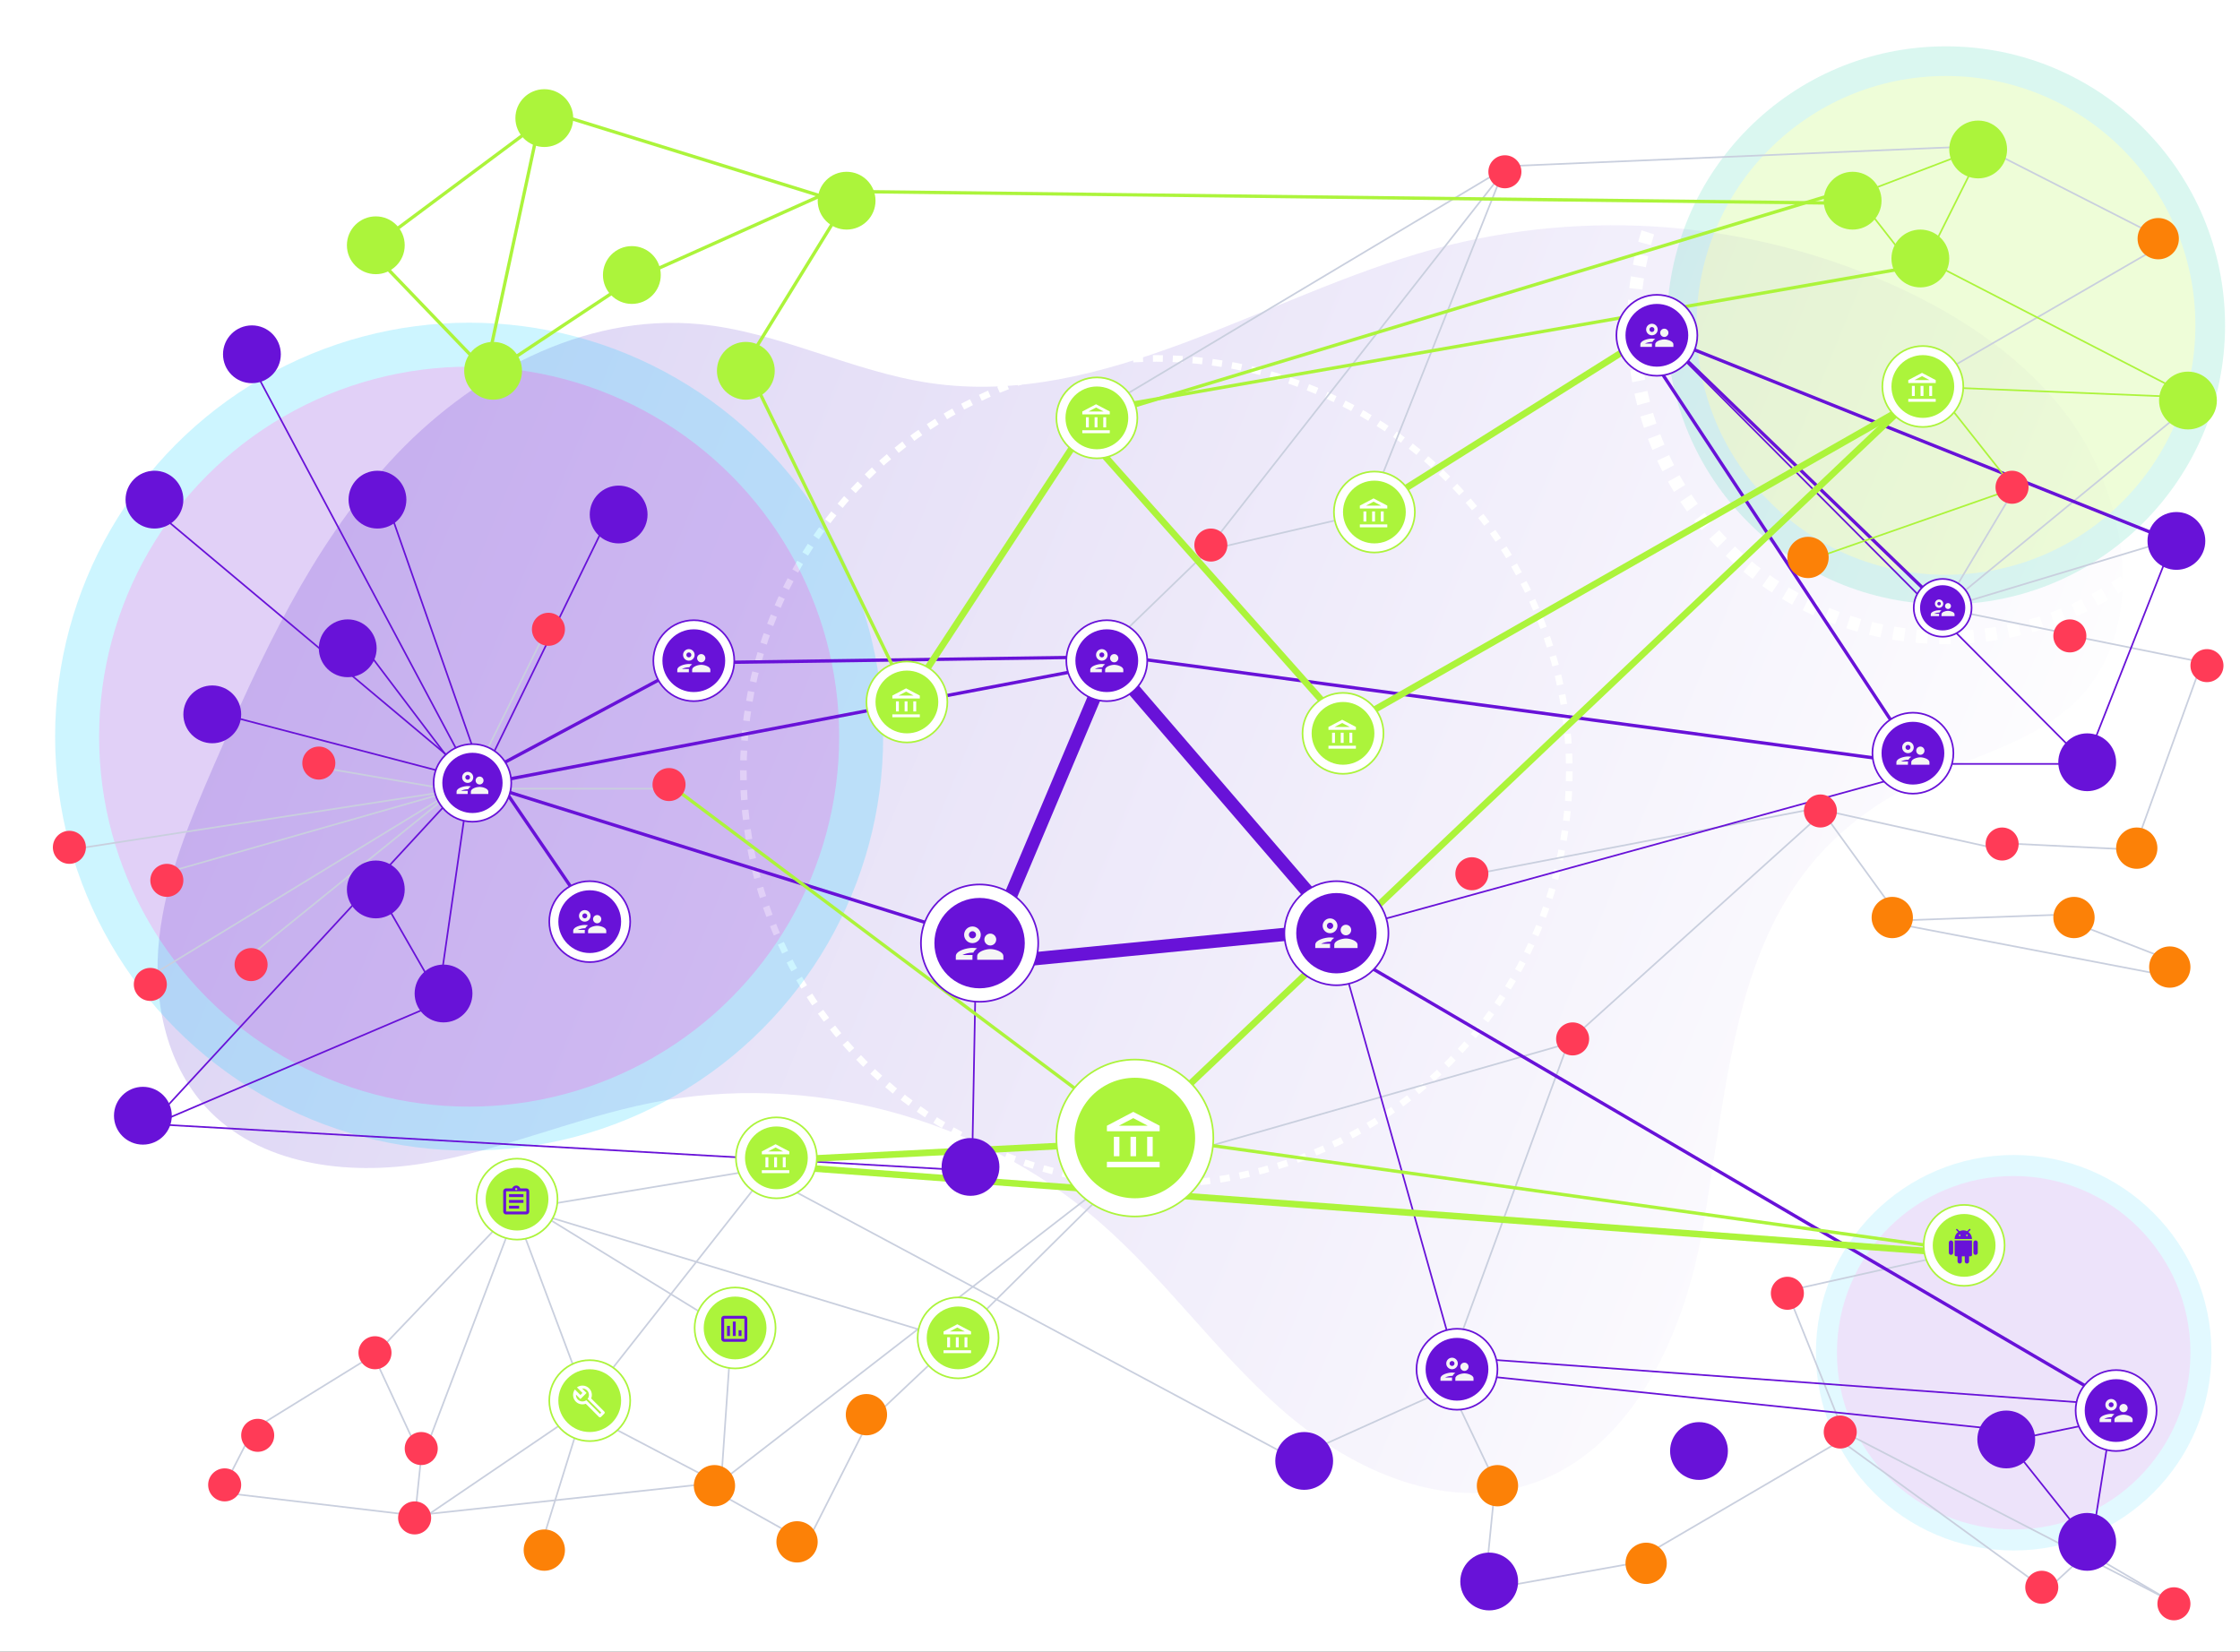 <?xml version="1.0" encoding="UTF-8"?> <svg xmlns="http://www.w3.org/2000/svg" width="1356" height="1000" viewBox="0 0 1356 1000" fill="none"><rect x="0" y="0" width="1356" height="1000" fill="#333333" stroke="none"/><g clip-path="url(#clip0)"><rect width="1356" height="1000" fill="white"></rect><path opacity="0.2" d="M1078.24 549.986C1047.99 603.93 1043.14 672.124 1030.71 743.95C1019.21 810.335 985.793 882.752 920.756 900.219C869.716 913.915 815.614 888.255 775.81 853.345C736.007 818.435 705.243 774.22 665.212 739.536C592.185 676.112 489.266 648.791 394.471 667.661C347.927 676.922 303.808 696.513 257.002 704.275C210.197 712.036 156.833 705.37 124.7 670.406C99.884 643.387 92.316 603.967 96.433 567.523C100.55 531.08 115.031 496.702 129.616 463.077C157.874 397.963 187.946 332.116 235.776 279.712C283.606 227.308 352.658 189.541 423.297 196.245C471.221 200.773 515.361 224.881 562.976 231.903C668.227 247.417 765.384 178.96 867.958 150.796C961.655 125.426 1061.3 133.714 1149.56 174.219C1189.3 192.581 1226.66 217.982 1252.58 253.269C1289.54 303.563 1303.61 390.602 1247.19 432.791C1226.66 448.139 1201.89 456.373 1178.12 465.948C1128.16 486.046 1097.87 515.012 1078.24 549.986Z" fill="url(#paint0_linear)"></path><circle cx="700" cy="467" r="250" stroke="white" stroke-width="4" stroke-dasharray="6 6"></circle><g style="mix-blend-mode:multiply" opacity="0.2"><circle cx="284" cy="446" r="237.319" fill="#6812D8"></circle><circle cx="284" cy="446" r="237.319" stroke="#06CFFF" stroke-width="26.638"></circle></g><g style="mix-blend-mode:multiply" opacity="0.12"><circle cx="1219" cy="819" r="113.362" fill="#6812D8"></circle><circle cx="1219" cy="819" r="113.362" stroke="#06CFFF" stroke-width="12.724"></circle></g><g style="mix-blend-mode:multiply" opacity="0.2"><circle cx="1178" cy="197" r="159.978" fill="#ACF43B"></circle><circle cx="1178" cy="197" r="159.978" stroke="#44D7B6" stroke-width="17.957"></circle></g><circle cx="1178" cy="197" r="189" stroke="white" stroke-width="8" stroke-dasharray="7 7"></circle><line x1="275.137" y1="478.481" x2="100.137" y2="528.481" stroke="#C9CFDE"></line><line x1="274.916" y1="478.493" x2="198.916" y2="465.493" stroke="#C9CFDE"></line><line x1="275.076" y1="478.494" x2="41.1" y2="514.645" stroke="#C9CFDE"></line><line x1="275.261" y1="478.427" x2="90.261" y2="591.427" stroke="#C9CFDE"></line><line x1="275.315" y1="478.389" x2="149.315" y2="580.389" stroke="#C9CFDE"></line><line x1="275" y1="477.5" x2="401" y2="477.5" stroke="#C9CFDE"></line><line x1="286.552" y1="470.778" x2="329.552" y2="383.778" stroke="#C9CFDE"></line><line x1="224.639" y1="822.654" x2="311.639" y2="731.654" stroke="#C9CFDE"></line><line x1="259.533" y1="872.823" x2="311.533" y2="735.823" stroke="#C9CFDE"></line><line x1="353.532" y1="844.176" x2="311.532" y2="732.176" stroke="#C9CFDE"></line><line x1="441.738" y1="805.426" x2="311.738" y2="725.426" stroke="#C9CFDE"></line><line x1="469.082" y1="706.493" x2="312.082" y2="732.493" stroke="#C9CFDE"></line><line x1="577.855" y1="811.478" x2="317.855" y2="732.478" stroke="#C9CFDE"></line><line x1="442.499" y1="811.034" x2="436.499" y2="898.034" stroke="#C9CFDE"></line><line x1="354.477" y1="849.149" x2="326.477" y2="939.149" stroke="#C9CFDE"></line><line x1="435.768" y1="898.443" x2="353.768" y2="855.443" stroke="#C9CFDE"></line><line x1="485.756" y1="932.436" x2="435.756" y2="904.436" stroke="#C9CFDE"></line><line x1="525.446" y1="861.226" x2="486.446" y2="938.226" stroke="#C9CFDE"></line><line x1="578.343" y1="811.364" x2="525.343" y2="861.364" stroke="#C9CFDE"></line><line x1="684.352" y1="706.355" x2="578.352" y2="811.355" stroke="#C9CFDE"></line><line x1="435.694" y1="897.605" x2="683.694" y2="705.605" stroke="#C9CFDE"></line><line x1="250.946" y1="917.503" x2="435.946" y2="897.503" stroke="#C9CFDE"></line><line x1="133.059" y1="903.503" x2="251.059" y2="917.503" stroke="#C9CFDE"></line><line x1="153.445" y1="865.228" x2="133.445" y2="904.228" stroke="#C9CFDE"></line><line x1="221.263" y1="823.425" x2="153.263" y2="865.425" stroke="#C9CFDE"></line><line x1="250.546" y1="873.211" x2="224.546" y2="817.211" stroke="#C9CFDE"></line><line x1="250.503" y1="924.948" x2="255.503" y2="876.948" stroke="#C9CFDE"></line><line x1="354.281" y1="852.414" x2="251.281" y2="922.414" stroke="#C9CFDE"></line><line x1="461.393" y1="713.309" x2="354.393" y2="849.309" stroke="#C9CFDE"></line><line x1="785.764" y1="884.441" x2="460.764" y2="710.441" stroke="#C9CFDE"></line><line x1="877.205" y1="840.456" x2="786.205" y2="881.456" stroke="#C9CFDE"></line><line x1="905.548" y1="898.215" x2="876.548" y2="837.215" stroke="#C9CFDE"></line><line x1="898.502" y1="964.95" x2="905.503" y2="894.95" stroke="#C9CFDE"></line><line x1="994.088" y1="945.492" x2="899.088" y2="962.492" stroke="#C9CFDE"></line><line x1="1112.25" y1="873.432" x2="994.252" y2="942.432" stroke="#C9CFDE"></line><line x1="1232.71" y1="958.404" x2="1111.71" y2="870.404" stroke="#C9CFDE"></line><line x1="1264.34" y1="939.368" x2="1239.34" y2="962.368" stroke="#C9CFDE"></line><line x1="1315.75" y1="970.431" x2="1269.75" y2="943.431" stroke="#C9CFDE"></line><line x1="1117.23" y1="867.556" x2="1322.23" y2="973.556" stroke="#C9CFDE"></line><line x1="1116.54" y1="868.187" x2="1081.54" y2="781.187" stroke="#C9CFDE"></line><line x1="1185.11" y1="758.488" x2="1082.11" y2="781.488" stroke="#C9CFDE"></line><line x1="1315.91" y1="591.491" x2="1143.91" y2="558.491" stroke="#C9CFDE"></line><line x1="1321.82" y1="584.466" x2="1254.82" y2="558.466" stroke="#C9CFDE"></line><line x1="1143.98" y1="557.5" x2="1254.98" y2="553.5" stroke="#C9CFDE"></line><line x1="1106.4" y1="495.707" x2="1148.41" y2="553.707" stroke="#C9CFDE"></line><line x1="1099.09" y1="489.491" x2="891.094" y2="529.491" stroke="#C9CFDE"></line><line x1="1106.33" y1="489.371" x2="954.335" y2="626.371" stroke="#C9CFDE"></line><line x1="876.531" y1="829.828" x2="949.531" y2="630.828" stroke="#C9CFDE"></line><line x1="950.138" y1="631.481" x2="688.138" y2="706.481" stroke="#C9CFDE"></line><line x1="1211.89" y1="514.488" x2="1098.89" y2="489.488" stroke="#C9CFDE"></line><line x1="1292.98" y1="514.499" x2="1211.98" y2="510.499" stroke="#C9CFDE"></line><line x1="1331.47" y1="405.17" x2="1293.47" y2="510.17" stroke="#C9CFDE"></line><line x1="1247.1" y1="383.51" x2="1331.1" y2="400.51" stroke="#C9CFDE"></line><line x1="1172.1" y1="367.51" x2="1251.1" y2="383.51" stroke="#C9CFDE"></line><line x1="1219.43" y1="296.256" x2="1176.43" y2="368.256" stroke="#C9CFDE"></line><line x1="1312.14" y1="327.479" x2="1176.14" y2="368.479" stroke="#C9CFDE"></line><line x1="1322.32" y1="248.386" x2="1176.32" y2="368.386" stroke="#C9CFDE"></line><line x1="1312.25" y1="146.433" x2="1167.25" y2="230.433" stroke="#C9CFDE"></line><line x1="1197.23" y1="87.555" x2="1303.23" y2="141.554" stroke="#C9CFDE"></line><line x1="1197.02" y1="88.499" x2="915.021" y2="100.5" stroke="#C9CFDE"></line><line x1="678.744" y1="240.571" x2="914.744" y2="99.571" stroke="#C9CFDE"></line><line x1="827.535" y1="310.815" x2="909.535" y2="104.815" stroke="#C9CFDE"></line><line x1="731.607" y1="331.691" x2="909.607" y2="104.691" stroke="#C9CFDE"></line><line x1="737.886" y1="331.513" x2="827.886" y2="310.513" stroke="#C9CFDE"></line><line x1="732.348" y1="332.359" x2="669.348" y2="393.359" stroke="#C9CFDE"></line><line x1="833.935" y1="306.307" x2="992.935" y2="206.307" stroke="#ACF43B" stroke-width="4"></line><line x1="439.986" y1="401" x2="650.986" y2="398" stroke="#6812D8" stroke-width="2"></line><line x1="668.031" y1="396.39" x2="798.031" y2="547.39" stroke="#6812D8" stroke-width="8"></line><line x1="991.835" y1="204.449" x2="1150.83" y2="445.449" stroke="#6812D8" stroke-width="2"></line><line x1="1006.69" y1="204.28" x2="1176.69" y2="368.28" stroke="#6812D8" stroke-width="2"></line><line x1="1006.37" y1="204.072" x2="1316.37" y2="328.072" stroke="#6812D8" stroke-width="2"></line><line x1="1006.35" y1="204.647" x2="1262.35" y2="461.647" stroke="#6812D8"></line><line x1="1316.47" y1="325.183" x2="1262.47" y2="462.183" stroke="#6812D8"></line><line x1="1266" y1="462.5" x2="1167" y2="462.5" stroke="#6812D8"></line><line x1="1161.13" y1="467.482" x2="823.133" y2="560.482" stroke="#6812D8"></line><line x1="823.505" y1="582.137" x2="1279.51" y2="849.137" stroke="#6812D8" stroke-width="2"></line><line x1="683.134" y1="398.009" x2="1150.13" y2="461.009" stroke="#6812D8" stroke-width="2"></line><line x1="290.299" y1="474.046" x2="584.299" y2="566.046" stroke="#6812D8" stroke-width="2"></line><line x1="295.813" y1="474.018" x2="657.811" y2="404.963" stroke="#6812D8" stroke-width="2"></line><line x1="302.826" y1="474.436" x2="356.826" y2="553.436" stroke="#6812D8" stroke-width="2"></line><line x1="289.528" y1="470.118" x2="403.528" y2="409.118" stroke="#6812D8" stroke-width="2"></line><line x1="277.601" y1="467.302" x2="221.601" y2="393.302" stroke="#6812D8"></line><line x1="283.874" y1="471.484" x2="130.874" y2="431.484" stroke="#6812D8"></line><line x1="284.367" y1="471.339" x2="91.367" y2="680.339" stroke="#6812D8"></line><line x1="284.495" y1="471.071" x2="265.495" y2="603.071" stroke="#6812D8"></line><line x1="230.434" y1="541.751" x2="265.434" y2="602.751" stroke="#6812D8"></line><line x1="95.804" y1="679.54" x2="264.804" y2="607.54" stroke="#6812D8"></line><line x1="583.972" y1="708.499" x2="90.972" y2="680.499" stroke="#6812D8"></line><line x1="590.5" y1="597.009" x2="588.5" y2="704.009" stroke="#6812D8"></line><line x1="795.388" y1="563.981" x2="600.388" y2="582.981" stroke="#6812D8" stroke-width="8"></line><line x1="878.519" y1="815.136" x2="808.519" y2="567.136" stroke="#6812D8"></line><line x1="1278.96" y1="850.499" x2="892.964" y2="822.499" stroke="#6812D8"></line><line x1="1214.9" y1="872.51" x2="1292.9" y2="856.51" stroke="#6812D8"></line><line x1="1265.51" y1="938.922" x2="1278.51" y2="856.922" stroke="#6812D8"></line><line x1="1215.39" y1="872.688" x2="1262.39" y2="931.688" stroke="#6812D8"></line><line x1="893.052" y1="832.503" x2="1211.05" y2="865.503" stroke="#6812D8"></line><line x1="289.551" y1="474.781" x2="366.551" y2="316.781" stroke="#6812D8"></line><line x1="295.528" y1="479.165" x2="233.528" y2="302.165" stroke="#6812D8"></line><line x1="301.679" y1="483.383" x2="90.679" y2="306.383" stroke="#6812D8"></line><line x1="283.559" y1="467.235" x2="152.559" y2="221.235" stroke="#6812D8"></line><line x1="668.685" y1="407.555" x2="603.685" y2="561.555" stroke="#6812D8" stroke-width="8"></line><line x1="555.328" y1="413.903" x2="656.328" y2="259.903" stroke="#ACF43B" stroke-width="4"></line><line x1="807.505" y1="432.328" x2="656.505" y2="262.328" stroke="#ACF43B" stroke-width="4"></line><line x1="817.009" y1="438.263" x2="1166.01" y2="239.263" stroke="#ACF43B" stroke-width="4"></line><line x1="690.623" y1="684.55" x2="1165.62" y2="233.55" stroke="#ACF43B" stroke-width="4"></line><line x1="480.898" y1="702.003" x2="676.898" y2="692.003" stroke="#ACF43B" stroke-width="4"></line><line x1="1186.85" y1="758.995" x2="476.83" y2="706.29" stroke="#ACF43B" stroke-width="4"></line><line x1="708.138" y1="690.01" x2="1183.12" y2="756.305" stroke="#ACF43B" stroke-width="2"></line><line x1="409.6" y1="478.2" x2="677.6" y2="679.2" stroke="#ACF43B" stroke-width="2"></line><line x1="454.899" y1="227.562" x2="545.899" y2="414.562" stroke="#ACF43B" stroke-width="2"></line><line x1="511.851" y1="122.525" x2="450.851" y2="221.525" stroke="#ACF43B" stroke-width="2"></line><line x1="381.591" y1="170.087" x2="506.591" y2="114.087" stroke="#ACF43B" stroke-width="2"></line><line x1="295.448" y1="227.166" x2="381.448" y2="170.166" stroke="#ACF43B" stroke-width="2"></line><line x1="222.721" y1="150.307" x2="296.721" y2="227.307" stroke="#ACF43B" stroke-width="2"></line><line x1="328.598" y1="72.802" x2="222.598" y2="151.802" stroke="#ACF43B" stroke-width="2"></line><line x1="295.022" y1="220.79" x2="327.022" y2="71.79" stroke="#ACF43B" stroke-width="2"></line><line x1="510.704" y1="122.955" x2="336.704" y2="68.955" stroke="#ACF43B" stroke-width="2"></line><line x1="1114.99" y1="123" x2="517.988" y2="116" stroke="#ACF43B" stroke-width="2"></line><line x1="672.71" y1="250.043" x2="1121.71" y2="114.043" stroke="#ACF43B" stroke-width="2"></line><line x1="1161.17" y1="160.985" x2="680.172" y2="244.985" stroke="#ACF43B" stroke-width="2"></line><line x1="1197.45" y1="95.224" x2="1168.45" y2="153.224" stroke="#ACF43B"></line><line x1="1114.82" y1="121.533" x2="1203.82" y2="87.533" stroke="#ACF43B"></line><line x1="1160.61" y1="165.308" x2="1121.61" y2="115.308" stroke="#ACF43B"></line><line x1="1328.77" y1="241.444" x2="1167.77" y2="158.444" stroke="#ACF43B"></line><line x1="1176.02" y1="234.5" x2="1325.02" y2="240.541" stroke="#ACF43B"></line><line x1="1220.61" y1="297.31" x2="1171.61" y2="235.351" stroke="#ACF43B"></line><line x1="1099.83" y1="337.528" x2="1216.83" y2="296.569" stroke="#ACF43B"></line><circle cx="286" cy="474" r="23.5" fill="white" stroke="#6812D8"></circle><circle cx="286" cy="474" r="18.24" fill="#6812D8"></circle><path fill-rule="evenodd" clip-rule="evenodd" d="M283.12 474C284.973 474 286.48 472.493 286.48 470.64C286.48 468.787 284.973 467.28 283.12 467.28C281.267 467.28 279.76 468.787 279.76 470.64C279.76 472.493 281.267 474 283.12 474ZM283.12 469.2C283.917 469.2 284.56 469.843 284.56 470.64C284.56 471.437 283.917 472.08 283.12 472.08C282.323 472.08 281.68 471.437 281.68 470.64C281.68 469.843 282.323 469.2 283.12 469.2ZM279.059 478.8H283.168C283.139 478.953 283.12 479.117 283.12 479.28V480.72H276.4V479.28C276.4 477.043 280.874 475.92 283.12 475.92C283.658 475.92 284.32 475.987 285.021 476.112C284.339 476.573 283.773 477.149 283.446 477.849C283.394 477.849 283.338 477.847 283.283 477.845C283.228 477.842 283.173 477.84 283.12 477.84C281.651 477.84 280.01 478.32 279.059 478.8ZM290.32 476.4C288.554 476.4 285.04 477.369 285.04 479.28V480.72H295.6V479.28C295.6 477.369 292.086 476.4 290.32 476.4ZM292.72 472.56C292.72 473.462 292.211 474.24 291.482 474.653C291.136 474.845 290.742 474.96 290.32 474.96C289.898 474.96 289.504 474.845 289.158 474.653C288.429 474.24 287.92 473.462 287.92 472.56C287.92 471.235 288.995 470.16 290.32 470.16C291.645 470.16 292.72 471.235 292.72 472.56Z" fill="#F5F5F5"></path><circle cx="357" cy="558" r="24.5" fill="white" stroke="#6812D8"></circle><circle cx="357" cy="558" r="19" fill="#6812D8"></circle><path fill-rule="evenodd" clip-rule="evenodd" d="M354 558C355.93 558 357.5 556.43 357.5 554.5C357.5 552.57 355.93 551 354 551C352.07 551 350.5 552.57 350.5 554.5C350.5 556.43 352.07 558 354 558ZM354 553C354.83 553 355.5 553.67 355.5 554.5C355.5 555.33 354.83 556 354 556C353.17 556 352.5 555.33 352.5 554.5C352.5 553.67 353.17 553 354 553ZM349.77 563H354.05C354.02 563.16 354 563.33 354 563.5V565H347V563.5C347 561.17 351.66 560 354 560C354.56 560 355.25 560.07 355.98 560.2C355.27 560.68 354.68 561.28 354.34 562.01C354.285 562.01 354.228 562.008 354.17 562.005L354.17 562.005L354.17 562.005C354.112 562.002 354.055 562 354 562C352.47 562 350.76 562.5 349.77 563ZM361.5 560.5C359.66 560.5 356 561.51 356 563.5V565H367V563.5C367 561.51 363.34 560.5 361.5 560.5ZM364 556.5C364 557.44 363.47 558.25 362.71 558.68C362.35 558.88 361.94 559 361.5 559C361.06 559 360.65 558.88 360.29 558.68C359.53 558.25 359 557.44 359 556.5C359 555.12 360.12 554 361.5 554C362.88 554 364 555.12 364 556.5Z" fill="#F5F5F5"></path><circle cx="420" cy="400" r="24.5" fill="white" stroke="#6812D8"></circle><circle cx="420" cy="400" r="19" fill="#6812D8"></circle><path fill-rule="evenodd" clip-rule="evenodd" d="M417 400C418.93 400 420.5 398.43 420.5 396.5C420.5 394.57 418.93 393 417 393C415.07 393 413.5 394.57 413.5 396.5C413.5 398.43 415.07 400 417 400ZM417 395C417.83 395 418.5 395.67 418.5 396.5C418.5 397.33 417.83 398 417 398C416.17 398 415.5 397.33 415.5 396.5C415.5 395.67 416.17 395 417 395ZM412.77 405H417.05C417.02 405.16 417 405.33 417 405.5V407H410V405.5C410 403.17 414.66 402 417 402C417.56 402 418.25 402.07 418.98 402.2C418.27 402.68 417.68 403.28 417.34 404.01C417.285 404.01 417.228 404.008 417.17 404.005L417.17 404.005L417.17 404.005C417.112 404.002 417.055 404 417 404C415.47 404 413.76 404.5 412.77 405ZM424.5 402.5C422.66 402.5 419 403.51 419 405.5V407H430V405.5C430 403.51 426.34 402.5 424.5 402.5ZM427 398.5C427 399.44 426.47 400.25 425.71 400.68C425.35 400.88 424.94 401 424.5 401C424.06 401 423.65 400.88 423.29 400.68C422.53 400.25 422 399.44 422 398.5C422 397.12 423.12 396 424.5 396C425.88 396 427 397.12 427 398.5Z" fill="#F5F5F5"></path><circle cx="593" cy="571" r="35.5" fill="white" stroke="#6812D8"></circle><circle cx="593" cy="571" r="27.36" fill="#6812D8"></circle><path fill-rule="evenodd" clip-rule="evenodd" d="M588.68 571C591.459 571 593.72 568.74 593.72 565.96C593.72 563.181 591.459 560.92 588.68 560.92C585.901 560.92 583.64 563.181 583.64 565.96C583.64 568.74 585.901 571 588.68 571ZM588.68 563.8C589.875 563.8 590.84 564.765 590.84 565.96C590.84 567.156 589.875 568.12 588.68 568.12C587.485 568.12 586.52 567.156 586.52 565.96C586.52 564.765 587.485 563.8 588.68 563.8ZM582.589 578.2H588.752C588.709 578.431 588.68 578.676 588.68 578.92V581.08H578.6V578.92C578.6 575.565 585.31 573.88 588.68 573.88C589.486 573.88 590.48 573.981 591.531 574.168C590.509 574.86 589.659 575.724 589.17 576.775C589.09 576.775 589.008 576.771 588.925 576.768C588.842 576.764 588.759 576.76 588.68 576.76C586.477 576.76 584.014 577.48 582.589 578.2ZM599.48 574.6C596.83 574.6 591.56 576.055 591.56 578.92V581.08H607.4V578.92C607.4 576.055 602.13 574.6 599.48 574.6ZM603.08 568.84C603.08 570.194 602.317 571.36 601.222 571.98C600.704 572.268 600.114 572.44 599.48 572.44C598.846 572.44 598.256 572.268 597.738 571.98C596.643 571.36 595.88 570.194 595.88 568.84C595.88 566.853 597.493 565.24 599.48 565.24C601.467 565.24 603.08 566.853 603.08 568.84Z" fill="#F5F5F5"></path><circle cx="670" cy="400" r="24.5" fill="white" stroke="#6812D8"></circle><circle cx="670" cy="400" r="19" fill="#6812D8"></circle><path fill-rule="evenodd" clip-rule="evenodd" d="M667 400C668.93 400 670.5 398.43 670.5 396.5C670.5 394.57 668.93 393 667 393C665.07 393 663.5 394.57 663.5 396.5C663.5 398.43 665.07 400 667 400ZM667 395C667.83 395 668.5 395.67 668.5 396.5C668.5 397.33 667.83 398 667 398C666.17 398 665.5 397.33 665.5 396.5C665.5 395.67 666.17 395 667 395ZM662.77 405H667.05C667.02 405.16 667 405.33 667 405.5V407H660V405.5C660 403.17 664.66 402 667 402C667.56 402 668.25 402.07 668.98 402.2C668.27 402.68 667.68 403.28 667.34 404.01C667.285 404.01 667.228 404.008 667.17 404.005L667.17 404.005L667.17 404.005C667.112 404.002 667.055 404 667 404C665.47 404 663.76 404.5 662.77 405ZM674.5 402.5C672.66 402.5 669 403.51 669 405.5V407H680V405.5C680 403.51 676.34 402.5 674.5 402.5ZM677 398.5C677 399.44 676.47 400.25 675.71 400.68C675.35 400.88 674.94 401 674.5 401C674.06 401 673.65 400.88 673.29 400.68C672.53 400.25 672 399.44 672 398.5C672 397.12 673.12 396 674.5 396C675.88 396 677 397.12 677 398.5Z" fill="#F5F5F5"></path><circle cx="809" cy="565" r="31.5" fill="white" stroke="#6812D8"></circle><circle cx="809" cy="565" r="24.32" fill="#6812D8"></circle><path fill-rule="evenodd" clip-rule="evenodd" d="M805.16 565C807.63 565 809.64 562.99 809.64 560.52C809.64 558.05 807.63 556.04 805.16 556.04C802.69 556.04 800.68 558.05 800.68 560.52C800.68 562.99 802.69 565 805.16 565ZM805.16 558.6C806.222 558.6 807.08 559.458 807.08 560.52C807.08 561.582 806.222 562.44 805.16 562.44C804.098 562.44 803.24 561.582 803.24 560.52C803.24 559.458 804.098 558.6 805.16 558.6ZM799.746 571.4H805.224C805.186 571.605 805.16 571.822 805.16 572.04V573.96H796.2V572.04C796.2 569.058 802.165 567.56 805.16 567.56C805.877 567.56 806.76 567.65 807.694 567.816C806.786 568.43 806.03 569.198 805.595 570.133C805.525 570.133 805.451 570.13 805.378 570.126C805.304 570.123 805.23 570.12 805.16 570.12C803.202 570.12 801.013 570.76 799.746 571.4ZM814.76 568.2C812.405 568.2 807.72 569.493 807.72 572.04V573.96H821.8V572.04C821.8 569.493 817.115 568.2 814.76 568.2ZM817.96 563.08C817.96 564.283 817.282 565.32 816.309 565.87C815.848 566.126 815.323 566.28 814.76 566.28C814.197 566.28 813.672 566.126 813.211 565.87C812.238 565.32 811.56 564.283 811.56 563.08C811.56 561.314 812.994 559.88 814.76 559.88C816.526 559.88 817.96 561.314 817.96 563.08Z" fill="#F5F5F5"></path><circle cx="1003" cy="203" r="24.5" fill="white" stroke="#6812D8"></circle><circle cx="1003" cy="203" r="19" fill="#6812D8"></circle><path fill-rule="evenodd" clip-rule="evenodd" d="M1000 203C1001.93 203 1003.5 201.43 1003.5 199.5C1003.5 197.57 1001.93 196 1000 196C998.07 196 996.5 197.57 996.5 199.5C996.5 201.43 998.07 203 1000 203ZM1000 198C1000.83 198 1001.5 198.67 1001.5 199.5C1001.5 200.33 1000.83 201 1000 201C999.17 201 998.5 200.33 998.5 199.5C998.5 198.67 999.17 198 1000 198ZM995.77 208H1000.05C1000.02 208.16 1000 208.33 1000 208.5V210H993V208.5C993 206.17 997.66 205 1000 205C1000.56 205 1001.25 205.07 1001.98 205.2C1001.27 205.68 1000.68 206.28 1000.34 207.01C1000.29 207.01 1000.23 207.008 1000.17 207.005L1000.17 207.005L1000.17 207.005C1000.11 207.002 1000.05 207 1000 207C998.47 207 996.76 207.5 995.77 208ZM1007.5 205.5C1005.66 205.5 1002 206.51 1002 208.5V210H1013V208.5C1013 206.51 1009.34 205.5 1007.5 205.5ZM1010 201.5C1010 202.44 1009.47 203.25 1008.71 203.68C1008.35 203.88 1007.94 204 1007.5 204C1007.06 204 1006.65 203.88 1006.29 203.68C1005.53 203.25 1005 202.44 1005 201.5C1005 200.12 1006.12 199 1007.5 199C1008.88 199 1010 200.12 1010 201.5Z" fill="#F5F5F5"></path><circle cx="1158" cy="456" r="24.5" fill="white" stroke="#6812D8"></circle><circle cx="1158" cy="456" r="19" fill="#6812D8"></circle><path fill-rule="evenodd" clip-rule="evenodd" d="M1155 456C1156.93 456 1158.5 454.43 1158.5 452.5C1158.5 450.57 1156.93 449 1155 449C1153.07 449 1151.5 450.57 1151.5 452.5C1151.5 454.43 1153.07 456 1155 456ZM1155 451C1155.83 451 1156.5 451.67 1156.5 452.5C1156.5 453.33 1155.83 454 1155 454C1154.17 454 1153.5 453.33 1153.5 452.5C1153.5 451.67 1154.17 451 1155 451ZM1150.77 461H1155.05C1155.02 461.16 1155 461.33 1155 461.5V463H1148V461.5C1148 459.17 1152.66 458 1155 458C1155.56 458 1156.25 458.07 1156.98 458.2C1156.27 458.68 1155.68 459.28 1155.34 460.01C1155.29 460.01 1155.23 460.008 1155.17 460.005L1155.17 460.005L1155.17 460.005C1155.11 460.002 1155.05 460 1155 460C1153.47 460 1151.76 460.5 1150.77 461ZM1162.5 458.5C1160.66 458.5 1157 459.51 1157 461.5V463H1168V461.5C1168 459.51 1164.34 458.5 1162.5 458.5ZM1165 454.5C1165 455.44 1164.47 456.25 1163.71 456.68C1163.35 456.88 1162.94 457 1162.5 457C1162.06 457 1161.65 456.88 1161.29 456.68C1160.53 456.25 1160 455.44 1160 454.5C1160 453.12 1161.12 452 1162.5 452C1163.88 452 1165 453.12 1165 454.5Z" fill="#F5F5F5"></path><circle cx="1176" cy="368" r="17.5" fill="white" stroke="#6812D8"></circle><circle cx="1176" cy="368" r="13.68" fill="#6812D8"></circle><path fill-rule="evenodd" clip-rule="evenodd" d="M1173.84 368C1175.23 368 1176.36 366.87 1176.36 365.48C1176.36 364.09 1175.23 362.96 1173.84 362.96C1172.45 362.96 1171.32 364.09 1171.32 365.48C1171.32 366.87 1172.45 368 1173.84 368ZM1173.84 364.4C1174.44 364.4 1174.92 364.882 1174.92 365.48C1174.92 366.078 1174.44 366.56 1173.84 366.56C1173.24 366.56 1172.76 366.078 1172.76 365.48C1172.76 364.882 1173.24 364.4 1173.84 364.4ZM1170.79 371.6H1173.88C1173.85 371.715 1173.84 371.838 1173.84 371.96V373.04H1168.8V371.96C1168.8 370.282 1172.16 369.44 1173.84 369.44C1174.24 369.44 1174.74 369.49 1175.27 369.584C1174.75 369.93 1174.33 370.362 1174.08 370.887C1174.05 370.887 1174 370.885 1173.96 370.884C1173.92 370.882 1173.88 370.88 1173.84 370.88C1172.74 370.88 1171.51 371.24 1170.79 371.6ZM1179.24 369.8C1177.92 369.8 1175.28 370.527 1175.28 371.96V373.04H1183.2V371.96C1183.2 370.527 1180.56 369.8 1179.24 369.8ZM1181.04 366.92C1181.04 367.597 1180.66 368.18 1180.11 368.49C1179.85 368.634 1179.56 368.72 1179.24 368.72C1178.92 368.72 1178.63 368.634 1178.37 368.49C1177.82 368.18 1177.44 367.597 1177.44 366.92C1177.44 365.926 1178.25 365.12 1179.24 365.12C1180.23 365.12 1181.04 365.926 1181.04 366.92Z" fill="#F5F5F5"></path><circle cx="1281" cy="854" r="24.5" fill="white" stroke="#6812D8"></circle><circle cx="1281" cy="854" r="19" fill="#6812D8"></circle><path fill-rule="evenodd" clip-rule="evenodd" d="M1278 854C1279.93 854 1281.5 852.43 1281.5 850.5C1281.5 848.57 1279.93 847 1278 847C1276.07 847 1274.5 848.57 1274.5 850.5C1274.5 852.43 1276.07 854 1278 854ZM1278 849C1278.83 849 1279.5 849.67 1279.5 850.5C1279.5 851.33 1278.83 852 1278 852C1277.17 852 1276.5 851.33 1276.5 850.5C1276.5 849.67 1277.17 849 1278 849ZM1273.77 859H1278.05C1278.02 859.16 1278 859.33 1278 859.5V861H1271V859.5C1271 857.17 1275.66 856 1278 856C1278.56 856 1279.25 856.07 1279.98 856.2C1279.27 856.68 1278.68 857.28 1278.34 858.01C1278.29 858.01 1278.23 858.008 1278.17 858.005L1278.17 858.005L1278.17 858.005C1278.11 858.002 1278.05 858 1278 858C1276.47 858 1274.76 858.5 1273.77 859ZM1285.5 856.5C1283.66 856.5 1280 857.51 1280 859.5V861H1291V859.5C1291 857.51 1287.34 856.5 1285.5 856.5ZM1288 852.5C1288 853.44 1287.47 854.25 1286.71 854.68C1286.35 854.88 1285.94 855 1285.5 855C1285.06 855 1284.65 854.88 1284.29 854.68C1283.53 854.25 1283 853.44 1283 852.5C1283 851.12 1284.12 850 1285.5 850C1286.88 850 1288 851.12 1288 852.5Z" fill="#F5F5F5"></path><circle cx="882" cy="829" r="24.5" fill="white" stroke="#6812D8"></circle><circle cx="882" cy="829" r="19" fill="#6812D8"></circle><path fill-rule="evenodd" clip-rule="evenodd" d="M879 829C880.93 829 882.5 827.43 882.5 825.5C882.5 823.57 880.93 822 879 822C877.07 822 875.5 823.57 875.5 825.5C875.5 827.43 877.07 829 879 829ZM879 824C879.83 824 880.5 824.67 880.5 825.5C880.5 826.33 879.83 827 879 827C878.17 827 877.5 826.33 877.5 825.5C877.5 824.67 878.17 824 879 824ZM874.77 834H879.05C879.02 834.16 879 834.33 879 834.5V836H872V834.5C872 832.17 876.66 831 879 831C879.56 831 880.25 831.07 880.98 831.2C880.27 831.68 879.68 832.28 879.34 833.01C879.285 833.01 879.228 833.008 879.17 833.005L879.17 833.005L879.17 833.005C879.112 833.002 879.055 833 879 833C877.47 833 875.76 833.5 874.77 834ZM886.5 831.5C884.66 831.5 881 832.51 881 834.5V836H892V834.5C892 832.51 888.34 831.5 886.5 831.5ZM889 827.5C889 828.44 888.47 829.25 887.71 829.68C887.35 829.88 886.94 830 886.5 830C886.06 830 885.65 829.88 885.29 829.68C884.53 829.25 884 828.44 884 827.5C884 826.12 885.12 825 886.5 825C887.88 825 889 826.12 889 827.5Z" fill="#F5F5F5"></path><circle cx="445" cy="804" r="24.5" fill="white" stroke="#ACF43B"></circle><circle cx="445" cy="804" r="19" fill="#ACF43B"></circle><path fill-rule="evenodd" clip-rule="evenodd" d="M450.625 796.625H438.375C437.412 796.625 436.625 797.412 436.625 798.375V810.625C436.625 811.587 437.412 812.375 438.375 812.375H450.625C451.587 812.375 452.375 811.587 452.375 810.625V798.375C452.375 797.412 451.587 796.625 450.625 796.625ZM450.625 810.625H438.375V798.375H450.625V810.625ZM441.875 802.75H440.125V808.875H441.875V802.75ZM443.625 800.125H445.375V808.875H443.625V800.125ZM448.875 805.375H447.125V808.875H448.875V805.375Z" fill="#6812D8"></path><circle cx="580" cy="810" r="24.5" fill="white" stroke="#ACF43B"></circle><circle cx="580" cy="810" r="19" fill="#ACF43B"></circle><path fill-rule="evenodd" clip-rule="evenodd" d="M571.188 806.125L579.5 801.75L587.812 806.125V807.875H571.188V806.125ZM579.5 803.727L584.059 806.125H574.941L579.5 803.727ZM573.375 809.625H575.125V815.75H573.375V809.625ZM578.625 815.75V809.625H580.375V815.75H578.625ZM587.812 819.25V817.5H571.188V819.25H587.812ZM583.875 809.625H585.625V815.75H583.875V809.625Z" fill="white"></path><circle cx="470" cy="701" r="24.5" fill="white" stroke="#ACF43B"></circle><circle cx="470" cy="701" r="19" fill="#ACF43B"></circle><path fill-rule="evenodd" clip-rule="evenodd" d="M461.188 697.125L469.5 692.75L477.812 697.125V698.875H461.188V697.125ZM469.5 694.727L474.059 697.125H464.941L469.5 694.727ZM463.375 700.625H465.125V706.75H463.375V700.625ZM468.625 706.75V700.625H470.375V706.75H468.625ZM477.812 710.25V708.5H461.188V710.25H477.812ZM473.875 700.625H475.625V706.75H473.875V700.625Z" fill="white"></path><circle cx="313" cy="726" r="24.5" fill="white" stroke="#ACF43B"></circle><circle cx="313" cy="726" r="19" fill="#ACF43B"></circle><path fill-rule="evenodd" clip-rule="evenodd" d="M314.967 719.5H318.625C319.587 719.5 320.375 720.287 320.375 721.25V733.5C320.375 734.462 319.587 735.25 318.625 735.25H306.375C306.253 735.25 306.139 735.241 306.025 735.224C305.684 735.154 305.377 734.979 305.141 734.743C304.984 734.576 304.852 734.392 304.765 734.183C304.677 733.972 304.625 733.736 304.625 733.5V721.25C304.625 721.005 304.677 720.777 304.765 720.576C304.852 720.366 304.984 720.174 305.141 720.016C305.377 719.78 305.684 719.605 306.025 719.535C306.139 719.509 306.253 719.5 306.375 719.5H310.032C310.4 718.485 311.363 717.75 312.5 717.75C313.637 717.75 314.6 718.485 314.967 719.5ZM308.125 724.75V723H316.875V724.75H308.125ZM316.875 728.25V726.5H308.125V728.25H316.875ZM314.25 730H308.125V731.75H314.25V730ZM312.5 719.281C312.859 719.281 313.156 719.579 313.156 719.938C313.156 720.296 312.859 720.594 312.5 720.594C312.141 720.594 311.844 720.296 311.844 719.938C311.844 719.579 312.141 719.281 312.5 719.281ZM306.375 733.5H318.625V721.25H306.375V733.5Z" fill="#6812D8"></path><circle cx="357" cy="848" r="24.5" fill="white" stroke="#ACF43B"></circle><circle cx="357" cy="848" r="19" fill="#ACF43B"></circle><path fill-rule="evenodd" clip-rule="evenodd" d="M357.879 846.671L365.824 854.616C366.174 854.966 366.174 855.517 365.824 855.85L363.811 857.862C363.47 858.203 362.919 858.203 362.578 857.862L354.606 849.891C352.576 850.652 350.205 850.223 348.578 848.596C346.565 846.592 346.381 843.451 348.009 841.228L351.36 844.58L352.603 843.346L349.243 839.977C351.474 838.35 354.606 838.533 356.619 840.546C358.273 842.208 358.693 844.623 357.879 846.671ZM354.921 847.738L363.199 856.016L363.969 855.237L355.7 846.968C356.103 846.452 356.365 845.875 356.47 845.253C356.689 844.037 356.33 842.733 355.385 841.788C354.554 840.966 353.46 840.581 352.375 840.642L355.079 843.346L351.369 847.056L348.665 844.352C348.604 845.437 348.989 846.54 349.82 847.362C350.73 848.272 351.981 848.631 353.171 848.456C353.793 848.368 354.388 848.132 354.921 847.738Z" fill="white"></path><circle cx="687" cy="689" r="47.5" fill="white" stroke="#ACF43B"></circle><circle cx="687" cy="689" r="36.48" fill="#ACF43B"></circle><path fill-rule="evenodd" clip-rule="evenodd" d="M670.08 681.56L686.04 673.16L702 681.56V684.92H670.08V681.56ZM686.04 676.957L694.793 681.56H677.287L686.04 676.957ZM674.28 688.28H677.64V700.04H674.28V688.28ZM684.36 700.04V688.28H687.72V700.04H684.36ZM702 706.76V703.4H670.08V706.76H702ZM694.44 688.28H697.8V700.04H694.44V688.28Z" fill="white"></path><circle cx="549" cy="425" r="24.5" fill="white" stroke="#ACF43B"></circle><circle cx="549" cy="425" r="19" fill="#ACF43B"></circle><path fill-rule="evenodd" clip-rule="evenodd" d="M540.188 421.125L548.5 416.75L556.812 421.125V422.875H540.188V421.125ZM548.5 418.727L553.059 421.125H543.941L548.5 418.727ZM542.375 424.625H544.125V430.75H542.375V424.625ZM547.625 430.75V424.625H549.375V430.75H547.625ZM556.812 434.25V432.5H540.188V434.25H556.812ZM552.875 424.625H554.625V430.75H552.875V424.625Z" fill="white"></path><circle cx="664" cy="253" r="24.5" fill="white" stroke="#ACF43B"></circle><circle cx="664" cy="253" r="19" fill="#ACF43B"></circle><path fill-rule="evenodd" clip-rule="evenodd" d="M655.188 249.125L663.5 244.75L671.812 249.125V250.875H655.188V249.125ZM663.5 246.727L668.059 249.125H658.941L663.5 246.727ZM657.375 252.625H659.125V258.75H657.375V252.625ZM662.625 258.75V252.625H664.375V258.75H662.625ZM671.812 262.25V260.5H655.188V262.25H671.812ZM667.875 252.625H669.625V258.75H667.875V252.625Z" fill="white"></path><circle cx="832" cy="310" r="24.5" fill="white" stroke="#ACF43B"></circle><circle cx="832" cy="310" r="19" fill="#ACF43B"></circle><path fill-rule="evenodd" clip-rule="evenodd" d="M823.188 306.125L831.5 301.75L839.812 306.125V307.875H823.188V306.125ZM831.5 303.727L836.059 306.125H826.941L831.5 303.727ZM825.375 309.625H827.125V315.75H825.375V309.625ZM830.625 315.75V309.625H832.375V315.75H830.625ZM839.812 319.25V317.5H823.188V319.25H839.812ZM835.875 309.625H837.625V315.75H835.875V309.625Z" fill="white"></path><circle cx="813" cy="444" r="24.5" fill="white" stroke="#ACF43B"></circle><circle cx="813" cy="444" r="19" fill="#ACF43B"></circle><path fill-rule="evenodd" clip-rule="evenodd" d="M804.188 440.125L812.5 435.75L820.812 440.125V441.875H804.188V440.125ZM812.5 437.727L817.059 440.125H807.941L812.5 437.727ZM806.375 443.625H808.125V449.75H806.375V443.625ZM811.625 449.75V443.625H813.375V449.75H811.625ZM820.812 453.25V451.5H804.188V453.25H820.812ZM816.875 443.625H818.625V449.75H816.875V443.625Z" fill="white"></path><circle cx="1164" cy="234" r="24.5" fill="white" stroke="#ACF43B"></circle><circle cx="1164" cy="234" r="19" fill="#ACF43B"></circle><path fill-rule="evenodd" clip-rule="evenodd" d="M1155.19 230.125L1163.5 225.75L1171.81 230.125V231.875H1155.19V230.125ZM1163.5 227.727L1168.06 230.125H1158.94L1163.5 227.727ZM1157.38 233.625H1159.12V239.75H1157.38V233.625ZM1162.62 239.75V233.625H1164.38V239.75H1162.62ZM1171.81 243.25V241.5H1155.19V243.25H1171.81ZM1167.88 233.625H1169.62V239.75H1167.88V233.625Z" fill="white"></path><circle cx="1189" cy="754" r="24.5" fill="white" stroke="#ACF43B"></circle><circle cx="1189" cy="754" r="19" fill="#ACF43B"></circle><path fill-rule="evenodd" clip-rule="evenodd" d="M1192.73 744.752L1191.59 745.89C1192.9 746.844 1193.75 748.384 1193.75 750.125H1183.25C1183.25 748.384 1184.1 746.853 1185.39 745.899L1184.25 744.752C1184.07 744.577 1184.07 744.306 1184.25 744.131C1184.42 743.956 1184.69 743.956 1184.87 744.131L1186.17 745.426C1186.87 745.076 1187.66 744.875 1188.5 744.875C1189.33 744.875 1190.12 745.076 1190.81 745.426L1192.1 744.131C1192.28 743.956 1192.55 743.956 1192.73 744.131C1192.9 744.306 1192.9 744.577 1192.73 744.752ZM1179.75 752.312C1179.75 751.586 1180.34 751 1181.06 751C1181.79 751 1182.38 751.586 1182.38 752.312V758.438C1182.38 759.164 1181.79 759.75 1181.06 759.75C1180.34 759.75 1179.75 759.164 1179.75 758.438V752.312ZM1184.12 760.625C1183.64 760.625 1183.25 760.231 1183.25 759.75V751H1193.75V759.75C1193.75 760.231 1193.36 760.625 1192.88 760.625H1192V763.688C1192 764.414 1191.41 765 1190.69 765C1189.96 765 1189.38 764.414 1189.38 763.688V760.625H1187.62V763.688C1187.62 764.414 1187.04 765 1186.31 765C1185.59 765 1185 764.414 1185 763.688V760.625H1184.12ZM1195.94 751C1195.21 751 1194.62 751.586 1194.62 752.312V758.438C1194.62 759.164 1195.21 759.75 1195.94 759.75C1196.66 759.75 1197.25 759.164 1197.25 758.438V752.312C1197.25 751.586 1196.66 751 1195.94 751ZM1186.75 748.375H1185.88V747.5H1186.75V748.375ZM1190.25 748.375H1191.12V747.5H1190.25V748.375Z" fill="#6812D8"></path><circle cx="210.5" cy="392.5" r="17.5" fill="#6812D8"></circle><circle cx="128.5" cy="432.5" r="17.5" fill="#6812D8"></circle><circle cx="228.5" cy="302.5" r="17.5" fill="#6812D8"></circle><circle cx="152.5" cy="214.5" r="17.5" fill="#6812D8"></circle><circle cx="93.5" cy="302.5" r="17.5" fill="#6812D8"></circle><circle cx="374.5" cy="311.5" r="17.5" fill="#6812D8"></circle><circle cx="227.5" cy="538.5" r="17.5" fill="#6812D8"></circle><circle cx="268.5" cy="601.5" r="17.5" fill="#6812D8"></circle><circle cx="86.5" cy="675.5" r="17.5" fill="#6812D8"></circle><circle cx="587.5" cy="706.5" r="17.5" fill="#6812D8"></circle><circle cx="789.5" cy="884.5" r="17.5" fill="#6812D8"></circle><circle cx="901.5" cy="957.5" r="17.5" fill="#6812D8"></circle><circle cx="1028.5" cy="878.5" r="17.5" fill="#6812D8"></circle><circle cx="1263.5" cy="933.5" r="17.5" fill="#6812D8"></circle><circle cx="1214.5" cy="871.5" r="17.5" fill="#6812D8"></circle><circle cx="1263.5" cy="461.5" r="17.5" fill="#6812D8"></circle><circle cx="1317.5" cy="327.5" r="17.5" fill="#6812D8"></circle><circle cx="298.5" cy="224.5" r="17.5" fill="#ACF43B"></circle><circle cx="382.5" cy="166.5" r="17.5" fill="#ACF43B"></circle><circle cx="329.5" cy="71.5" r="17.5" fill="#ACF43B"></circle><circle cx="512.5" cy="121.5" r="17.5" fill="#ACF43B"></circle><circle cx="451.5" cy="224.5" r="17.5" fill="#ACF43B"></circle><circle cx="227.5" cy="148.5" r="17.5" fill="#ACF43B"></circle><circle cx="1162.5" cy="156.5" r="17.5" fill="#ACF43B"></circle><circle cx="1121.5" cy="121.5" r="17.5" fill="#ACF43B"></circle><circle cx="1197.5" cy="90.5" r="17.5" fill="#ACF43B"></circle><circle cx="1324.5" cy="242.5" r="17.5" fill="#ACF43B"></circle><circle cx="1082" cy="783" r="10" fill="#FF3B57"></circle><circle cx="1114" cy="867" r="10" fill="#FF3B57"></circle><circle cx="1236" cy="961" r="10" fill="#FF3B57"></circle><circle cx="1316" cy="971" r="10" fill="#FF3B57"></circle><circle cx="1212" cy="511" r="10" fill="#FF3B57"></circle><circle cx="1253" cy="385" r="10" fill="#FF3B57"></circle><circle cx="1336" cy="403" r="10" fill="#FF3B57"></circle><circle cx="1218" cy="295" r="10" fill="#FF3B57"></circle><circle cx="911" cy="104" r="10" fill="#FF3B57"></circle><circle cx="891" cy="529" r="10" fill="#FF3B57"></circle><circle cx="952" cy="629" r="10" fill="#FF3B57"></circle><circle cx="1102" cy="491" r="10" fill="#FF3B57"></circle><circle cx="733" cy="330" r="10" fill="#FF3B57"></circle><circle cx="405" cy="475" r="10" fill="#FF3B57"></circle><circle cx="332" cy="381" r="10" fill="#FF3B57"></circle><circle cx="193" cy="462" r="10" fill="#FF3B57"></circle><circle cx="101" cy="533" r="10" fill="#FF3B57"></circle><circle cx="152" cy="584" r="10" fill="#FF3B57"></circle><circle cx="91" cy="596" r="10" fill="#FF3B57"></circle><circle cx="42" cy="513" r="10" fill="#FF3B57"></circle><circle cx="136" cy="899" r="10" fill="#FF3B57"></circle><circle cx="251" cy="919" r="10" fill="#FF3B57"></circle><circle cx="227" cy="819" r="10" fill="#FF3B57"></circle><circle cx="156" cy="869" r="10" fill="#FF3B57"></circle><circle cx="255" cy="877" r="10" fill="#FF3B57"></circle><circle cx="329.5" cy="938.5" r="12.5" fill="#FC8107"></circle><circle cx="432.5" cy="899.5" r="12.5" fill="#FC8107"></circle><circle cx="482.5" cy="933.5" r="12.5" fill="#FC8107"></circle><circle cx="524.5" cy="856.5" r="12.5" fill="#FC8107"></circle><circle cx="906.5" cy="899.5" r="12.5" fill="#FC8107"></circle><circle cx="996.5" cy="946.5" r="12.5" fill="#FC8107"></circle><circle cx="1145.5" cy="555.5" r="12.5" fill="#FC8107"></circle><circle cx="1255.5" cy="555.5" r="12.5" fill="#FC8107"></circle><circle cx="1293.5" cy="513.5" r="12.5" fill="#FC8107"></circle><circle cx="1313.5" cy="585.5" r="12.5" fill="#FC8107"></circle><circle cx="1094.5" cy="337.5" r="12.5" fill="#FC8107"></circle><circle cx="1306.5" cy="144.5" r="12.5" fill="#FC8107"></circle></g><defs><linearGradient id="paint0_linear" x1="1072.19" y1="1029.47" x2="43.192" y2="607.215" gradientUnits="userSpaceOnUse"><stop stop-color="white"></stop><stop offset="1" stop-color="#532BC9"></stop></linearGradient><clipPath id="clip0"><rect width="1356" height="1000" fill="white"></rect></clipPath></defs></svg> 